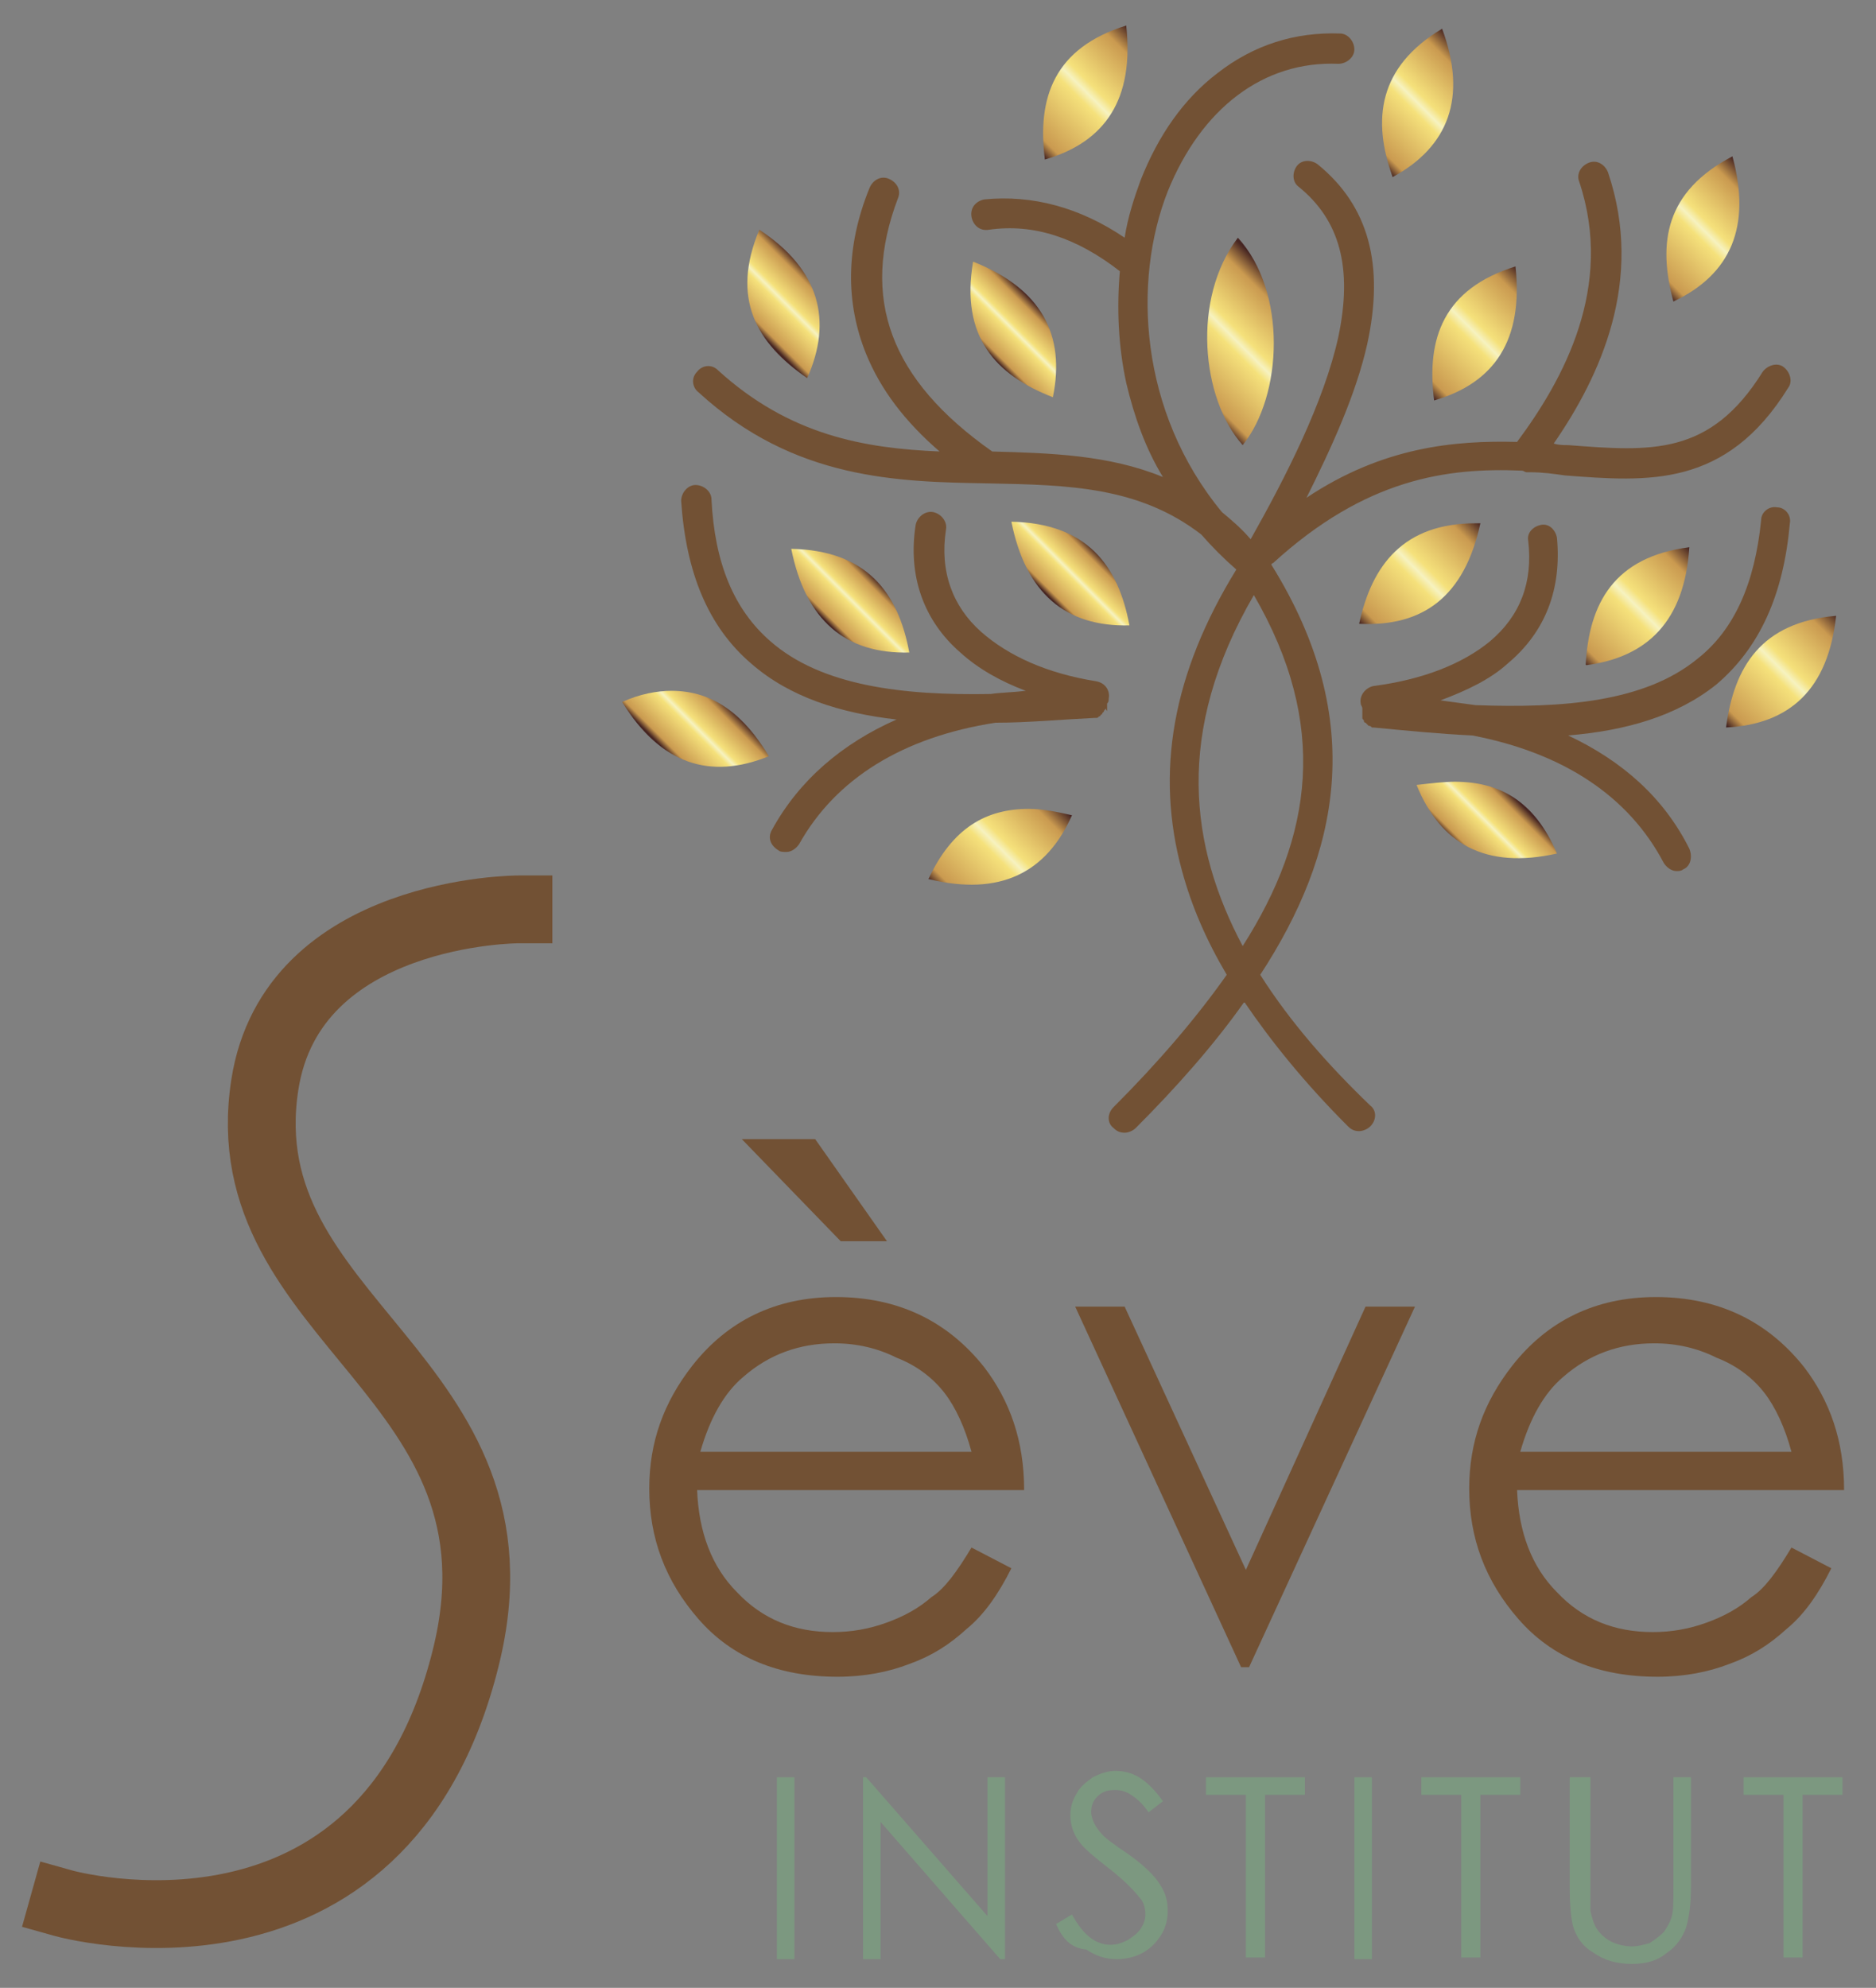 <?xml version="1.0" encoding="utf-8"?>
<!-- Generator: Adobe Illustrator 25.0.1, SVG Export Plug-In . SVG Version: 6.00 Build 0)  -->
<svg version="1.1" id="Calque_2" xmlns="http://www.w3.org/2000/svg" xmlns:xlink="http://www.w3.org/1999/xlink" x="0px" y="0px"
	 viewBox="0 0 117.6 124.6" style="enable-background:new 0 0 117.6 124.6;" xml:space="preserve">
<rect x="0" y="0" width="117.6" height="124.6" fill="#808080" stroke="none"/>
<style type="text/css">
	.st0{clip-path:url(#SVGID_2_);fill:url(#SVGID_3_);}
	.st1{clip-path:url(#SVGID_5_);fill:url(#SVGID_6_);}
	.st2{clip-path:url(#SVGID_8_);fill:url(#SVGID_9_);}
	.st3{clip-path:url(#SVGID_11_);fill:url(#SVGID_12_);}
	.st4{clip-path:url(#SVGID_14_);fill:url(#SVGID_15_);}
	.st5{clip-path:url(#SVGID_17_);fill:url(#SVGID_18_);}
	.st6{clip-path:url(#SVGID_20_);fill:url(#SVGID_21_);}
	.st7{fill-rule:evenodd;clip-rule:evenodd;fill:#725134;}
	.st8{clip-path:url(#SVGID_23_);fill:url(#SVGID_24_);}
	.st9{clip-path:url(#SVGID_26_);fill:url(#SVGID_27_);}
	.st10{clip-path:url(#SVGID_29_);fill:url(#SVGID_30_);}
	.st11{clip-path:url(#SVGID_32_);fill:url(#SVGID_33_);}
	.st12{clip-path:url(#SVGID_35_);fill:url(#SVGID_36_);}
	.st13{clip-path:url(#SVGID_38_);fill:url(#SVGID_39_);}
	.st14{clip-path:url(#SVGID_41_);fill:url(#SVGID_42_);}
	.st15{clip-path:url(#SVGID_44_);fill:url(#SVGID_45_);}
	.st16{fill:#725134;}
	.st17{fill:#7C9880;}
	.st18{fill:none;stroke:#725134;stroke-width:4.25;stroke-linecap:square;stroke-miterlimit:10;}
</style>
<g>
	<defs>
		<path id="SVGID_1_" d="M87.3,11.1c3.5-1.9,4.7-5,3.1-9.3C86.4,4.2,86,7.5,87.3,11.1"/>
	</defs>
	<clipPath id="SVGID_2_">
		<use xlink:href="#SVGID_1_"  style="overflow:visible;"/>
	</clipPath>
	
		<linearGradient id="SVGID_3_" gradientUnits="userSpaceOnUse" x1="-162.985" y1="172.274" x2="-162.135" y2="172.274" gradientTransform="matrix(7.319 -7.319 -7.319 -7.319 2539.573 77.608)">
		<stop  offset="0" style="stop-color:#462522"/>
		<stop  offset="8.071221e-02" style="stop-color:#CA9A50"/>
		<stop  offset="0.44" style="stop-color:#F5E17B"/>
		<stop  offset="0.5" style="stop-color:#F6F2C0"/>
		<stop  offset="0.557" style="stop-color:#F5E17B"/>
		<stop  offset="0.867" style="stop-color:#CA9A50"/>
		<stop  offset="1" style="stop-color:#462522"/>
	</linearGradient>
	<polygon class="st0" points="81.4,6.5 89,-1.2 96.6,6.5 89,14.1 	"/>
</g>
<g>
	<defs>
		<path id="SVGID_4_" d="M89.9,25.1c3.8-1.1,5.6-3.8,5.1-8.4C90.5,18.1,89.4,21.2,89.9,25.1"/>
	</defs>
	<clipPath id="SVGID_5_">
		<use xlink:href="#SVGID_4_"  style="overflow:visible;"/>
	</clipPath>
	
		<linearGradient id="SVGID_6_" gradientUnits="userSpaceOnUse" x1="-162.157" y1="171.775" x2="-161.307" y2="171.775" gradientTransform="matrix(7.938 -7.938 -7.938 -7.938 2739.873 100.607)">
		<stop  offset="0" style="stop-color:#462522"/>
		<stop  offset="8.071221e-02" style="stop-color:#CA9A50"/>
		<stop  offset="0.44" style="stop-color:#F5E17B"/>
		<stop  offset="0.5" style="stop-color:#F6F2C0"/>
		<stop  offset="0.557" style="stop-color:#F5E17B"/>
		<stop  offset="0.867" style="stop-color:#CA9A50"/>
		<stop  offset="1" style="stop-color:#462522"/>
	</linearGradient>
	<polygon class="st1" points="85.2,20.9 92.4,13.6 99.7,20.9 92.4,28.1 	"/>
</g>
<g>
	<defs>
		<path id="SVGID_7_" d="M104.9,18.9c3.6-1.7,4.9-4.7,3.7-9.1C104.4,12,103.9,15.2,104.9,18.9"/>
	</defs>
	<clipPath id="SVGID_8_">
		<use xlink:href="#SVGID_7_"  style="overflow:visible;"/>
	</clipPath>
	
		<linearGradient id="SVGID_9_" gradientUnits="userSpaceOnUse" x1="-162.852" y1="172.33" x2="-162.002" y2="172.33" gradientTransform="matrix(7.526 -7.526 -7.526 -7.526 2626.181 88.96)">
		<stop  offset="0" style="stop-color:#462522"/>
		<stop  offset="8.071221e-02" style="stop-color:#CA9A50"/>
		<stop  offset="0.44" style="stop-color:#F5E17B"/>
		<stop  offset="0.5" style="stop-color:#F6F2C0"/>
		<stop  offset="0.557" style="stop-color:#F5E17B"/>
		<stop  offset="0.867" style="stop-color:#CA9A50"/>
		<stop  offset="1" style="stop-color:#462522"/>
	</linearGradient>
	<polygon class="st2" points="99.3,14.4 106.9,6.8 114.4,14.4 106.9,21.9 	"/>
</g>
<g>
	<defs>
		<path id="SVGID_10_" d="M99.4,41.7c3.9-0.5,6.2-2.8,6.5-7.4C101.2,34.9,99.6,37.8,99.4,41.7"/>
	</defs>
	<clipPath id="SVGID_11_">
		<use xlink:href="#SVGID_10_"  style="overflow:visible;"/>
	</clipPath>
	
		<linearGradient id="SVGID_12_" gradientUnits="userSpaceOnUse" x1="-161.86" y1="171.844" x2="-161.01" y2="171.844" gradientTransform="matrix(8.159 -8.159 -8.159 -8.159 2821.757 122.865)">
		<stop  offset="0" style="stop-color:#462522"/>
		<stop  offset="8.071221e-02" style="stop-color:#CA9A50"/>
		<stop  offset="0.44" style="stop-color:#F5E17B"/>
		<stop  offset="0.5" style="stop-color:#F6F2C0"/>
		<stop  offset="0.557" style="stop-color:#F5E17B"/>
		<stop  offset="0.867" style="stop-color:#CA9A50"/>
		<stop  offset="1" style="stop-color:#462522"/>
	</linearGradient>
	<polygon class="st3" points="95.7,37.9 102.6,31 109.6,37.9 102.6,44.9 	"/>
</g>
<g>
	<defs>
		<path id="SVGID_13_" d="M85.2,39.1c4,0.2,6.6-1.7,7.6-6.3c-0.1,0-0.2,0-0.3,0C88,32.8,86,35.4,85.2,39.1"/>
	</defs>
	<clipPath id="SVGID_14_">
		<use xlink:href="#SVGID_13_"  style="overflow:visible;"/>
	</clipPath>
	
		<linearGradient id="SVGID_15_" gradientUnits="userSpaceOnUse" x1="-161.753" y1="171.688" x2="-160.903" y2="171.688" gradientTransform="matrix(8.139 -8.139 -8.139 -8.139 2799.494 120.317)">
		<stop  offset="0" style="stop-color:#462522"/>
		<stop  offset="8.071221e-02" style="stop-color:#CA9A50"/>
		<stop  offset="0.44" style="stop-color:#F5E17B"/>
		<stop  offset="0.5" style="stop-color:#F6F2C0"/>
		<stop  offset="0.557" style="stop-color:#F5E17B"/>
		<stop  offset="0.867" style="stop-color:#CA9A50"/>
		<stop  offset="1" style="stop-color:#462522"/>
	</linearGradient>
	<polygon class="st4" points="81.9,36 89,29 96,36 89,43.1 	"/>
</g>
<g>
	<defs>
		<path id="SVGID_16_" d="M108.2,45.6c4-0.2,6.4-2.4,6.9-7C110.4,39,108.7,41.8,108.2,45.6"/>
	</defs>
	<clipPath id="SVGID_17_">
		<use xlink:href="#SVGID_16_"  style="overflow:visible;"/>
	</clipPath>
	
		<linearGradient id="SVGID_18_" gradientUnits="userSpaceOnUse" x1="-161.894" y1="171.966" x2="-161.044" y2="171.966" gradientTransform="matrix(8.177 -8.177 -8.177 -8.177 2838.33 127.97)">
		<stop  offset="0" style="stop-color:#462522"/>
		<stop  offset="8.071221e-02" style="stop-color:#CA9A50"/>
		<stop  offset="0.44" style="stop-color:#F5E17B"/>
		<stop  offset="0.5" style="stop-color:#F6F2C0"/>
		<stop  offset="0.557" style="stop-color:#F5E17B"/>
		<stop  offset="0.867" style="stop-color:#CA9A50"/>
		<stop  offset="1" style="stop-color:#462522"/>
	</linearGradient>
	<polygon class="st5" points="104.7,42.1 111.7,35.2 118.6,42.1 111.7,49.1 	"/>
</g>
<g>
	<defs>
		<path id="SVGID_19_" d="M88.8,49.2c1.5,3.7,4.3,5.3,8.8,4.3C96.2,50.2,94,49,91.2,49C90.5,49,89.7,49.1,88.8,49.2"/>
	</defs>
	<clipPath id="SVGID_20_">
		<use xlink:href="#SVGID_19_"  style="overflow:visible;"/>
	</clipPath>
	
		<linearGradient id="SVGID_21_" gradientUnits="userSpaceOnUse" x1="-170.21" y1="181.471" x2="-169.36" y2="181.471" gradientTransform="matrix(3.852 -3.852 -3.852 -3.852 1446.274 96.583)">
		<stop  offset="0" style="stop-color:#462522"/>
		<stop  offset="8.071221e-02" style="stop-color:#CA9A50"/>
		<stop  offset="0.44" style="stop-color:#F5E17B"/>
		<stop  offset="0.5" style="stop-color:#F6F2C0"/>
		<stop  offset="0.557" style="stop-color:#F5E17B"/>
		<stop  offset="0.867" style="stop-color:#CA9A50"/>
		<stop  offset="1" style="stop-color:#462522"/>
	</linearGradient>
	<polygon class="st6" points="86,51.7 93.2,44.5 100.4,51.7 93.2,58.9 	"/>
</g>
<g>
	<path class="st7" d="M69.4,44.5c0,0,0-0.1,0-0.1c0,0,0,0,0-0.1c0,0,0,0,0-0.1c0,0,0-0.1,0-0.1c0.1-0.1,0.1-0.2,0.1-0.3
		c0.1-0.5-0.2-1-0.8-1.1c-3.1-0.5-5.5-1.6-7.2-3.1c-1.8-1.6-2.6-3.8-2.2-6.4c0.1-0.5-0.3-1-0.8-1.1c-0.5-0.1-1,0.3-1.1,0.8
		c-0.5,3.2,0.5,6,2.8,8c1.1,1,2.5,1.8,4.1,2.4c-0.8,0.1-1.5,0.1-2.2,0.2c-5.5,0.1-10.6-0.5-13.8-3.3c-2.3-2-3.5-4.9-3.7-8.9
		c0-0.5-0.5-0.9-1-0.9c-0.5,0-0.9,0.5-0.9,1c0.3,4.5,1.7,7.9,4.4,10.2c2.4,2.1,5.6,3.1,9.1,3.5c-3.4,1.5-6.1,3.8-7.8,6.9
		c-0.3,0.5-0.1,1,0.4,1.3c0.1,0.1,0.3,0.1,0.5,0.1c0.3,0,0.6-0.2,0.8-0.5c2.3-4.1,6.5-6.7,12.3-7.6c2,0,4.1-0.2,6.2-0.3
		c0,0,0.1,0,0.1,0c0.1,0,0.1,0,0.2-0.1c0.1,0,0.1-0.1,0.1-0.1c0.1,0,0.1-0.1,0.1-0.1c0,0,0.1-0.1,0.1-0.1c0-0.1,0.1-0.1,0.1-0.2
		C69.4,44.6,69.4,44.6,69.4,44.5"/>
	<path class="st7" d="M79,61.1c4.9-7.5,6.8-15.9,0.7-25.7c0,0,0-0.1,0.1-0.1c5.8-5.3,10.9-6,15.6-5.8c0.1,0,0.2,0.1,0.3,0.1
		c0.1,0,0.2,0,0.2,0c0.8,0,1.5,0.1,2.2,0.2c5.2,0.4,10.1,0.8,14-5.5c0.3-0.4,0.1-1-0.3-1.3c-0.4-0.3-1-0.1-1.3,0.3
		c-3.3,5.3-7,5-12.2,4.6c-0.3,0-0.6,0-0.9-0.1c2.9-4.2,5.7-10.2,3.4-17c-0.2-0.5-0.7-0.8-1.2-0.6c-0.5,0.2-0.8,0.7-0.6,1.2
		c2.2,6.6-1,12.4-3.9,16.3c-3.9-0.1-8.4,0.3-13.2,3.5c1.6-3.2,3.1-6.5,3.8-9.6c1.1-5,0.1-8.7-3.1-11.3c-0.4-0.3-1-0.3-1.3,0.1
		c-0.3,0.4-0.3,1,0.1,1.3c2.6,2.1,3.4,5.1,2.5,9.4c-0.9,4.1-3.3,8.8-5.5,12.7c-0.6-0.7-1.2-1.2-1.8-1.7C71.4,25.8,71,17.6,73.2,12
		c2.1-5.2,6-8.2,10.7-8c0.5,0,1-0.4,1-0.9c0-0.5-0.4-1-0.9-1c-2.8-0.1-5.4,0.7-7.7,2.5c-2.1,1.6-3.7,3.9-4.8,6.7
		c-0.4,1.1-0.8,2.3-1,3.6c-2.8-1.9-5.8-2.7-8.8-2.4c-0.5,0.1-0.9,0.5-0.8,1.1c0.1,0.5,0.5,0.9,1.1,0.8c2.8-0.4,5.5,0.5,8.2,2.6
		c-0.2,2.3-0.1,4.7,0.4,7c0.5,2.1,1.2,4.1,2.3,5.9c-3.4-1.4-7.1-1.5-10.7-1.6c-6.4-4.5-8.3-9.6-5.9-15.9c0.2-0.5-0.1-1-0.6-1.2
		c-0.5-0.2-1,0.1-1.2,0.6C53,15.5,53,19,54.3,22.2c0.9,2.2,2.4,4.2,4.6,6.1c-4.7-0.2-9.4-1-13.9-5.1c-0.4-0.4-1-0.3-1.3,0.1
		c-0.4,0.4-0.3,1,0.1,1.3c6,5.5,12.5,5.6,18.2,5.7c5,0.1,9.4,0.2,13.3,3.2c0.7,0.8,1.4,1.5,2.2,2.2c-4,6.5-5.1,12.7-3.4,18.9
		c0.6,2.2,1.5,4.3,2.8,6.5c-1.9,2.7-4.3,5.5-7.1,8.3c-0.4,0.4-0.4,1,0,1.3c0.2,0.2,0.4,0.3,0.7,0.3c0.2,0,0.5-0.1,0.7-0.3
		c2.5-2.5,4.9-5.2,6.8-7.9c1.7,2.5,3.8,5.1,6.5,7.8c0.2,0.2,0.4,0.3,0.7,0.3c0.2,0,0.5-0.1,0.7-0.3c0.4-0.4,0.4-1,0-1.3
		C83.3,66.8,80.9,64.1,79,61.1 M78.6,37.3c4.7,8.1,3.7,15.1-0.7,22C74.6,53.1,73.6,45.9,78.6,37.3"/>
	<path class="st7" d="M112.2,32.8c0.1-0.5-0.3-1-0.8-1c-0.5-0.1-1,0.3-1,0.8c-0.4,4-1.7,6.9-4,8.7c-3.3,2.7-8.4,3.1-13.9,2.9
		c-0.7-0.1-1.5-0.2-2.2-0.3c1.6-0.6,3.1-1.3,4.2-2.3c2.4-2,3.4-4.7,3.1-7.9c-0.1-0.5-0.5-0.9-1-0.8c-0.5,0.1-0.9,0.5-0.8,1
		c0.3,2.6-0.5,4.7-2.4,6.3c-1.7,1.4-4.2,2.4-7.3,2.8c-0.5,0.1-0.9,0.6-0.8,1.1c0,0.1,0.1,0.2,0.1,0.3c0,0,0,0.1,0,0.1c0,0,0,0,0,0.1
		c0,0,0,0,0,0.1c0,0,0,0.1,0,0.1c0,0.1,0,0.1,0,0.2c0,0.1,0.1,0.1,0.1,0.2c0,0.1,0.1,0.1,0.1,0.1c0,0,0.1,0.1,0.1,0.1
		c0,0,0.1,0.1,0.1,0.1c0.1,0,0.1,0,0.2,0.1c0,0,0.1,0,0.1,0c2.1,0.2,4.1,0.4,6.2,0.5c5.7,1.1,9.8,3.8,12,8c0.2,0.3,0.5,0.5,0.8,0.5
		c0.1,0,0.3,0,0.4-0.1c0.5-0.2,0.6-0.8,0.4-1.3c-1.6-3.2-4.2-5.5-7.6-7.1c3.6-0.3,6.8-1.2,9.3-3.2C110.3,40.6,111.8,37.3,112.2,32.8
		"/>
</g>
<g>
	<defs>
		<path id="SVGID_22_" d="M57,40.9c-0.7-3.8-2.7-6.4-7.4-6.5C50.5,38.9,53,41,57,40.9"/>
	</defs>
	<clipPath id="SVGID_23_">
		<use xlink:href="#SVGID_22_"  style="overflow:visible;"/>
	</clipPath>
	
		<linearGradient id="SVGID_24_" gradientUnits="userSpaceOnUse" x1="-171.583" y1="182.42" x2="-170.733" y2="182.42" gradientTransform="matrix(3.421 -3.421 -3.421 -3.421 1263.022 76.212)">
		<stop  offset="0" style="stop-color:#462522"/>
		<stop  offset="8.071221e-02" style="stop-color:#CA9A50"/>
		<stop  offset="0.44" style="stop-color:#F5E17B"/>
		<stop  offset="0.5" style="stop-color:#F6F2C0"/>
		<stop  offset="0.557" style="stop-color:#F5E17B"/>
		<stop  offset="0.867" style="stop-color:#CA9A50"/>
		<stop  offset="1" style="stop-color:#462522"/>
	</linearGradient>
	<polygon class="st8" points="46.3,37.7 53.3,30.7 60.3,37.7 53.3,44.7 	"/>
</g>
<g>
	<defs>
		<path id="SVGID_25_" d="M70.8,39.2c-0.7-3.8-2.7-6.4-7.4-6.5C64.3,37.2,66.8,39.3,70.8,39.2"/>
	</defs>
	<clipPath id="SVGID_26_">
		<use xlink:href="#SVGID_25_"  style="overflow:visible;"/>
	</clipPath>
	
		<linearGradient id="SVGID_27_" gradientUnits="userSpaceOnUse" x1="-171.983" y1="182.732" x2="-171.133" y2="182.732" gradientTransform="matrix(3.421 -3.421 -3.421 -3.421 1279.259 74.199)">
		<stop  offset="0" style="stop-color:#462522"/>
		<stop  offset="8.071221e-02" style="stop-color:#CA9A50"/>
		<stop  offset="0.44" style="stop-color:#F5E17B"/>
		<stop  offset="0.5" style="stop-color:#F6F2C0"/>
		<stop  offset="0.557" style="stop-color:#F5E17B"/>
		<stop  offset="0.867" style="stop-color:#CA9A50"/>
		<stop  offset="1" style="stop-color:#462522"/>
	</linearGradient>
	<polygon class="st9" points="60.1,36 67.1,29 74.1,36 67.1,42.9 	"/>
</g>
<g>
	<defs>
		<path id="SVGID_28_" d="M39,44c2.4,3.9,5.5,4.9,9.2,3.4c-1.5-2.5-3.4-4.1-6.1-4.1C41.2,43.3,40.1,43.5,39,44"/>
	</defs>
	<clipPath id="SVGID_29_">
		<use xlink:href="#SVGID_28_"  style="overflow:visible;"/>
	</clipPath>
	
		<linearGradient id="SVGID_30_" gradientUnits="userSpaceOnUse" x1="-168.792" y1="179.735" x2="-167.942" y2="179.735" gradientTransform="matrix(3.958 -3.958 -3.958 -3.958 1421.729 90.889)">
		<stop  offset="0" style="stop-color:#462522"/>
		<stop  offset="8.071221e-02" style="stop-color:#CA9A50"/>
		<stop  offset="0.44" style="stop-color:#F5E17B"/>
		<stop  offset="0.5" style="stop-color:#F6F2C0"/>
		<stop  offset="0.557" style="stop-color:#F5E17B"/>
		<stop  offset="0.867" style="stop-color:#CA9A50"/>
		<stop  offset="1" style="stop-color:#462522"/>
	</linearGradient>
	<polygon class="st10" points="36.2,46.1 43.6,38.7 51,46.1 43.6,53.5 	"/>
</g>
<g>
	<defs>
		<path id="SVGID_31_" d="M58.2,55.1c4.5,1.1,7.4-0.4,9-4c-0.9-0.2-1.8-0.4-2.7-0.4C61.8,50.7,59.7,51.9,58.2,55.1"/>
	</defs>
	<clipPath id="SVGID_32_">
		<use xlink:href="#SVGID_31_"  style="overflow:visible;"/>
	</clipPath>
	
		<linearGradient id="SVGID_33_" gradientUnits="userSpaceOnUse" x1="-161.763" y1="172.115" x2="-160.913" y2="172.115" gradientTransform="matrix(7.64 -7.64 -7.64 -7.64 2610.348 135.576)">
		<stop  offset="0" style="stop-color:#462522"/>
		<stop  offset="8.071221e-02" style="stop-color:#CA9A50"/>
		<stop  offset="0.44" style="stop-color:#F5E17B"/>
		<stop  offset="0.5" style="stop-color:#F6F2C0"/>
		<stop  offset="0.557" style="stop-color:#F5E17B"/>
		<stop  offset="0.867" style="stop-color:#CA9A50"/>
		<stop  offset="1" style="stop-color:#462522"/>
	</linearGradient>
	<polygon class="st11" points="55.4,53.4 62.6,46.2 69.9,53.4 62.6,60.7 	"/>
</g>
<g>
	<defs>
		<path id="SVGID_34_" d="M65.5,10c3.8-1.1,5.6-3.8,5.1-8.4C66.1,3,65,6.1,65.5,10"/>
	</defs>
	<clipPath id="SVGID_35_">
		<use xlink:href="#SVGID_34_"  style="overflow:visible;"/>
	</clipPath>
	
		<linearGradient id="SVGID_36_" gradientUnits="userSpaceOnUse" x1="-162.054" y1="171.337" x2="-161.204" y2="171.337" gradientTransform="matrix(7.938 -7.938 -7.938 -7.938 2711.196 82.855)">
		<stop  offset="0" style="stop-color:#462522"/>
		<stop  offset="8.071221e-02" style="stop-color:#CA9A50"/>
		<stop  offset="0.44" style="stop-color:#F5E17B"/>
		<stop  offset="0.5" style="stop-color:#F6F2C0"/>
		<stop  offset="0.557" style="stop-color:#F5E17B"/>
		<stop  offset="0.867" style="stop-color:#CA9A50"/>
		<stop  offset="1" style="stop-color:#462522"/>
	</linearGradient>
	<polygon class="st12" points="60.8,5.8 68.1,-1.5 75.3,5.8 68.1,13 	"/>
</g>
<g>
	<defs>
		<path id="SVGID_37_" d="M66,24.9c0.8-3.9-0.7-6.8-5-8.5C60.2,21.1,62.4,23.5,66,24.9"/>
	</defs>
	<clipPath id="SVGID_38_">
		<use xlink:href="#SVGID_37_"  style="overflow:visible;"/>
	</clipPath>
	
		<linearGradient id="SVGID_39_" gradientUnits="userSpaceOnUse" x1="-171.522" y1="181.466" x2="-170.672" y2="181.466" gradientTransform="matrix(3.569 -3.569 -3.569 -3.569 1321.857 57.716)">
		<stop  offset="0" style="stop-color:#462522"/>
		<stop  offset="8.071221e-02" style="stop-color:#CA9A50"/>
		<stop  offset="0.44" style="stop-color:#F5E17B"/>
		<stop  offset="0.5" style="stop-color:#F6F2C0"/>
		<stop  offset="0.557" style="stop-color:#F5E17B"/>
		<stop  offset="0.867" style="stop-color:#CA9A50"/>
		<stop  offset="1" style="stop-color:#462522"/>
	</linearGradient>
	<polygon class="st13" points="55.9,20.7 63.5,13.2 71,20.7 63.5,28.3 	"/>
</g>
<g>
	<defs>
		<path id="SVGID_40_" d="M50.6,23.7c1.6-3.6,0.8-6.8-3-9.3C45.8,18.7,47.4,21.5,50.6,23.7"/>
	</defs>
	<clipPath id="SVGID_41_">
		<use xlink:href="#SVGID_40_"  style="overflow:visible;"/>
	</clipPath>
	
		<linearGradient id="SVGID_42_" gradientUnits="userSpaceOnUse" x1="-168.969" y1="178.774" x2="-168.119" y2="178.774" gradientTransform="matrix(4.1 -4.1 -4.1 -4.1 1473.204 60.919)">
		<stop  offset="0" style="stop-color:#462522"/>
		<stop  offset="8.071221e-02" style="stop-color:#CA9A50"/>
		<stop  offset="0.44" style="stop-color:#F5E17B"/>
		<stop  offset="0.5" style="stop-color:#F6F2C0"/>
		<stop  offset="0.557" style="stop-color:#F5E17B"/>
		<stop  offset="0.867" style="stop-color:#CA9A50"/>
		<stop  offset="1" style="stop-color:#462522"/>
	</linearGradient>
	<polygon class="st14" points="41.1,19 49,11.1 56.9,19 49,26.9 	"/>
</g>
<g>
	<defs>
		<path id="SVGID_43_" d="M77.9,27.9c2.5-3.1,2.8-9.6-0.3-13C74.7,18.7,75.3,25,77.9,27.9"/>
	</defs>
	<clipPath id="SVGID_44_">
		<use xlink:href="#SVGID_43_"  style="overflow:visible;"/>
	</clipPath>
	
		<linearGradient id="SVGID_45_" gradientUnits="userSpaceOnUse" x1="-162.501" y1="172.153" x2="-161.651" y2="172.153" gradientTransform="matrix(7.463 -7.463 -7.463 -7.463 2571.897 96.61)">
		<stop  offset="0" style="stop-color:#462522"/>
		<stop  offset="8.071221e-02" style="stop-color:#CA9A50"/>
		<stop  offset="0.44" style="stop-color:#F5E17B"/>
		<stop  offset="0.5" style="stop-color:#F6F2C0"/>
		<stop  offset="0.557" style="stop-color:#F5E17B"/>
		<stop  offset="0.867" style="stop-color:#CA9A50"/>
		<stop  offset="1" style="stop-color:#462522"/>
	</linearGradient>
	<polygon class="st15" points="68.2,21.4 77.7,12 87.1,21.4 77.7,30.9 	"/>
</g>
<path class="st16" d="M60.9,97l2.5,1.3c-0.8,1.6-1.7,2.9-2.8,3.8c-1.1,1-2.2,1.7-3.6,2.2c-1.3,0.5-2.8,0.8-4.5,0.8
	c-3.7,0-6.6-1.2-8.7-3.6c-2.1-2.4-3.1-5.1-3.1-8.2c0-2.9,0.9-5.4,2.7-7.7c2.2-2.8,5.2-4.3,9-4.3c3.9,0,7,1.5,9.3,4.4
	c1.6,2.1,2.5,4.6,2.5,7.7H43.7c0.1,2.6,0.9,4.8,2.5,6.4c1.6,1.7,3.6,2.5,6,2.5c1.2,0,2.3-0.2,3.4-0.6c1.1-0.4,2-0.9,2.8-1.6
	C59.2,99.6,60,98.5,60.9,97z M60.9,91c-0.4-1.5-1-2.8-1.7-3.7c-0.7-0.9-1.7-1.7-3-2.2c-1.2-0.6-2.5-0.9-3.9-0.9
	c-2.2,0-4.1,0.7-5.7,2.1c-1.2,1-2.1,2.6-2.7,4.7H60.9z M51.1,71.4l4.5,6.4h-2.9l-6.2-6.4H51.1z"/>
<path class="st16" d="M67.4,81.9h3.1l7.6,16.5l7.5-16.5h3.1l-10.4,22.6h-0.5L67.4,81.9z"/>
<path class="st16" d="M112.3,97l2.5,1.3c-0.8,1.6-1.7,2.9-2.8,3.8c-1.1,1-2.2,1.7-3.6,2.2c-1.3,0.5-2.8,0.8-4.5,0.8
	c-3.7,0-6.6-1.2-8.7-3.6c-2.1-2.4-3.1-5.1-3.1-8.2c0-2.9,0.9-5.4,2.7-7.7c2.2-2.8,5.2-4.3,9-4.3c3.9,0,7,1.5,9.3,4.4
	c1.6,2.1,2.5,4.6,2.5,7.7H95.1c0.1,2.6,0.9,4.8,2.5,6.4c1.6,1.7,3.6,2.5,6,2.5c1.2,0,2.3-0.2,3.4-0.6c1.1-0.4,2-0.9,2.8-1.6
	C110.6,99.6,111.4,98.5,112.3,97z M112.3,91c-0.4-1.5-1-2.8-1.7-3.7c-0.7-0.9-1.7-1.7-3-2.2c-1.2-0.6-2.5-0.9-3.9-0.9
	c-2.2,0-4.1,0.7-5.7,2.1c-1.2,1-2.1,2.6-2.7,4.7H112.3z"/>
<path class="st17" d="M48.7,111.4h1.1v11.4h-1.1V111.4z"/>
<path class="st17" d="M54.1,122.8v-11.4h0.2l7.6,8.7v-8.7H63v11.4h-0.3l-7.5-8.6v8.6H54.1z"/>
<path class="st17" d="M66.2,120.6l1-0.6c0.7,1.3,1.5,1.9,2.4,1.9c0.4,0,0.7-0.1,1.1-0.3c0.3-0.2,0.6-0.4,0.8-0.7
	c0.2-0.3,0.3-0.6,0.3-0.9c0-0.4-0.1-0.8-0.4-1.1c-0.4-0.5-1-1.1-1.9-1.8c-0.9-0.7-1.5-1.2-1.8-1.6c-0.4-0.5-0.6-1.1-0.6-1.7
	c0-0.5,0.1-0.9,0.4-1.4c0.2-0.4,0.6-0.7,1-1c0.4-0.2,0.9-0.4,1.4-0.4c0.5,0,1,0.1,1.5,0.4c0.5,0.3,1,0.8,1.5,1.5l-0.9,0.7
	c-0.4-0.6-0.8-0.9-1.1-1.1c-0.3-0.2-0.6-0.3-1-0.3c-0.5,0-0.8,0.1-1.1,0.4s-0.4,0.6-0.4,1c0,0.2,0.1,0.5,0.2,0.7
	c0.1,0.2,0.3,0.5,0.6,0.8c0.1,0.1,0.6,0.5,1.5,1.1c1,0.7,1.7,1.4,2,1.9c0.4,0.6,0.5,1.1,0.5,1.7c0,0.8-0.3,1.5-0.9,2.1
	c-0.6,0.6-1.4,0.9-2.3,0.9c-0.7,0-1.3-0.2-1.9-0.6C67.1,122.1,66.6,121.5,66.2,120.6z"/>
<path class="st17" d="M75.6,112.5v-1.1h6.2v1.1h-2.5v10.2h-1.2v-10.2H75.6z"/>
<path class="st17" d="M84.9,111.4h1.1v11.4h-1.1V111.4z"/>
<path class="st17" d="M89.1,112.5v-1.1h6.2v1.1h-2.5v10.2h-1.2v-10.2H89.1z"/>
<path class="st17" d="M98.6,111.4h1.1v6.9c0,0.8,0,1.3,0,1.5c0.1,0.4,0.2,0.8,0.4,1.1c0.2,0.3,0.5,0.6,0.9,0.8
	c0.4,0.2,0.9,0.3,1.3,0.3c0.4,0,0.7-0.1,1.1-0.2c0.3-0.2,0.6-0.4,0.9-0.7c0.2-0.3,0.4-0.6,0.5-1c0.1-0.3,0.1-0.9,0.1-1.8v-6.9h1.1
	v6.9c0,1-0.1,1.8-0.3,2.5c-0.2,0.6-0.6,1.2-1.2,1.6c-0.6,0.5-1.3,0.7-2.2,0.7c-0.9,0-1.7-0.2-2.4-0.7c-0.7-0.4-1.1-1-1.3-1.7
	c-0.1-0.4-0.2-1.2-0.2-2.4V111.4z"/>
<path class="st17" d="M109.3,112.5v-1.1h6.2v1.1H113v10.2h-1.2v-10.2H109.3z"/>
<g>
	<path class="st18" d="M32.5,57c0,0-14.2,0-15.9,11c-2.3,14.9,17,18.2,12.6,35.9C24,124.9,4,119.3,4,119.3"/>
</g>
</svg>
